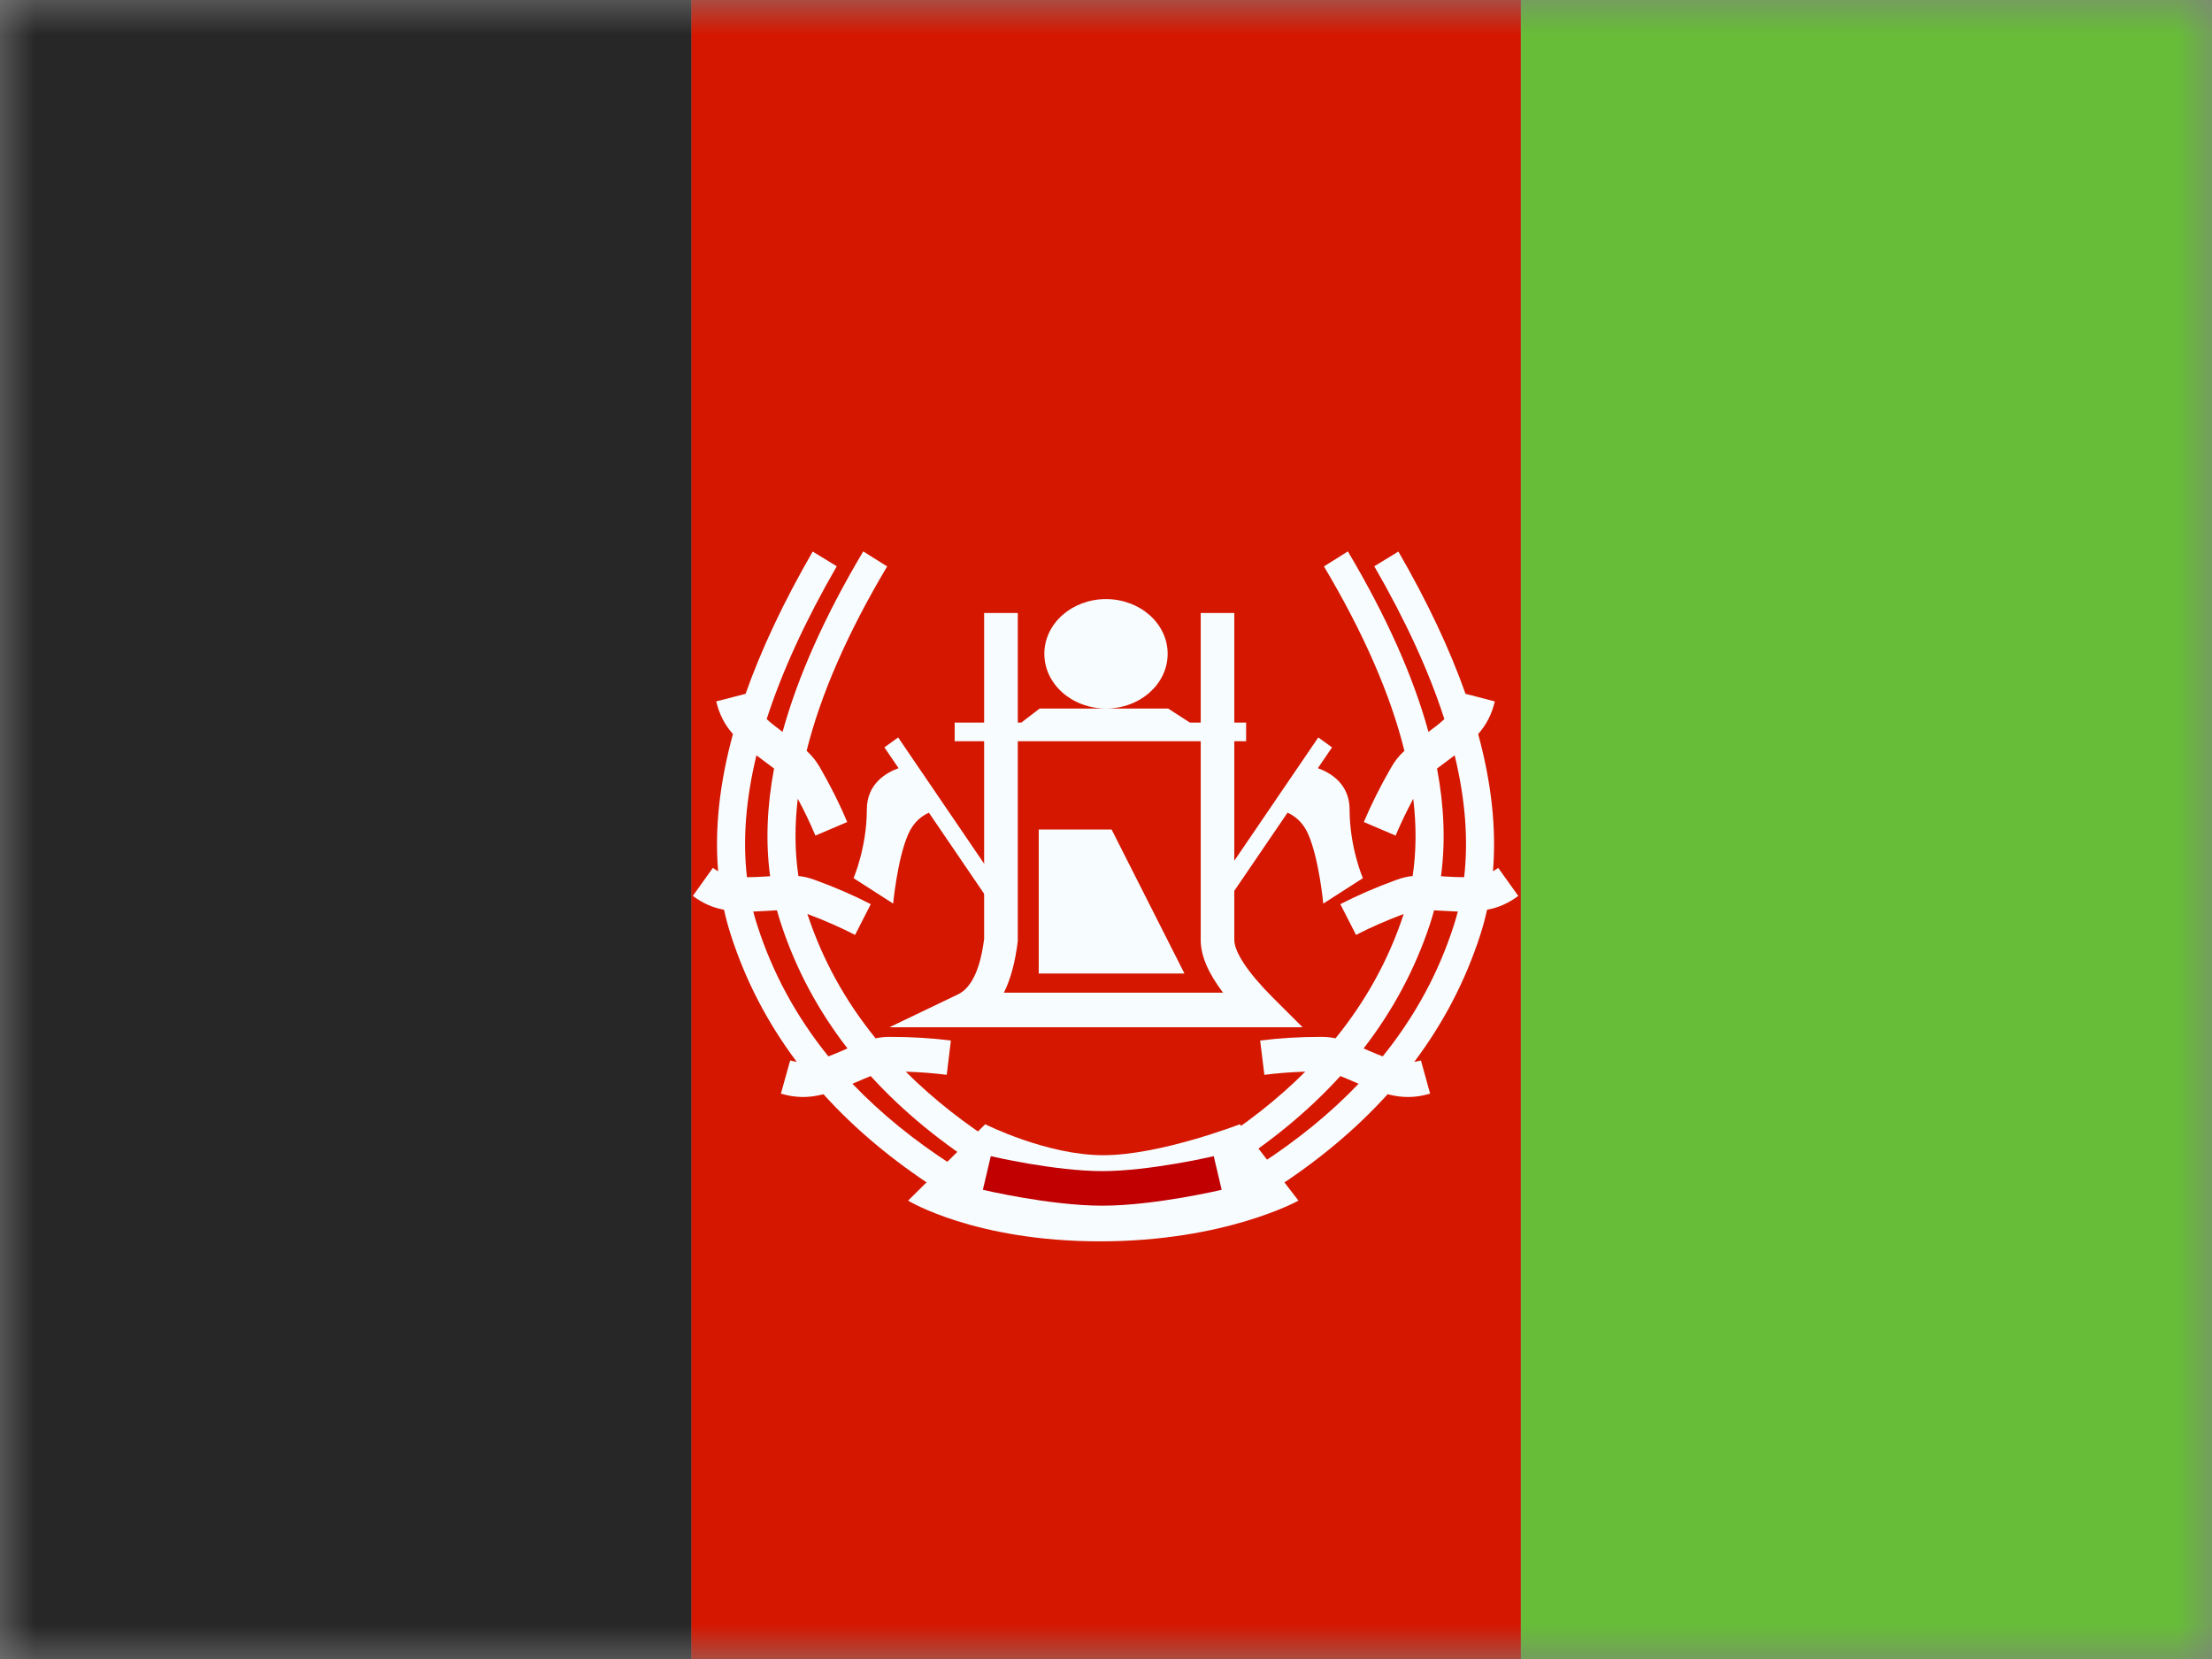 <svg width="32" height="24" viewBox="0 0 32 24" fill="none" xmlns="http://www.w3.org/2000/svg">
<rect x="0" y="0" width="32" height="24" fill="#808080" stroke="none"/>
<mask id="mask0_270_67316" style="mask-type:alpha" maskUnits="userSpaceOnUse" x="0" y="0" width="32" height="24">
<rect width="32" height="24" fill="white"/>
</mask>
<g mask="url(#mask0_270_67316)">
<path fill-rule="evenodd" clip-rule="evenodd" d="M22 0H32V24H22V0Z" fill="#67BD38"/>
<path fill-rule="evenodd" clip-rule="evenodd" d="M10 0H22V24H10V0Z" fill="#D51700"/>
<path fill-rule="evenodd" clip-rule="evenodd" d="M0 0H10V24H0V0Z" fill="#272727"/>
<path fill-rule="evenodd" clip-rule="evenodd" d="M12.488 7.977L12.834 8.194C12.257 9.164 11.87 10.054 11.669 10.862C11.754 10.94 11.807 11.009 11.862 11.103C12.018 11.374 12.15 11.637 12.256 11.892L11.796 12.088C11.724 11.915 11.639 11.737 11.541 11.555C11.494 11.949 11.498 12.322 11.55 12.673C11.635 12.681 11.705 12.699 11.787 12.729C12.081 12.836 12.351 12.953 12.597 13.08L12.37 13.525C12.161 13.417 11.931 13.316 11.68 13.222L11.685 13.237C11.899 13.883 12.226 14.478 12.667 15.021C12.736 15.006 12.8 15 12.875 15C13.188 15 13.482 15.018 13.756 15.053L13.696 15.549C13.509 15.525 13.312 15.51 13.103 15.503C13.5 15.9 13.966 16.266 14.501 16.602L14.29 16.957C13.626 16.542 13.061 16.078 12.596 15.567C12.536 15.591 12.462 15.622 12.368 15.663L12.332 15.678C12.739 16.104 13.219 16.495 13.773 16.853L13.558 17.206C12.917 16.793 12.368 16.334 11.913 15.83C11.695 15.885 11.512 15.884 11.297 15.821L11.431 15.341C11.463 15.35 11.495 15.357 11.526 15.361C11.103 14.798 10.784 14.184 10.571 13.52C10.533 13.402 10.501 13.283 10.474 13.161C10.308 13.13 10.168 13.068 10.023 12.961L10.313 12.555C10.338 12.573 10.363 12.589 10.389 12.604C10.337 11.991 10.409 11.33 10.603 10.62C10.481 10.48 10.407 10.335 10.361 10.147L10.786 10.037C11.015 9.389 11.339 8.703 11.757 7.979L12.105 8.192C11.65 8.981 11.312 9.718 11.091 10.403C11.153 10.46 11.229 10.52 11.321 10.588C11.543 9.782 11.932 8.912 12.488 7.977ZM11.198 11.118C11.153 11.084 11.099 11.043 11.034 10.995C11.002 10.972 10.972 10.949 10.943 10.927C10.789 11.563 10.743 12.15 10.806 12.69C10.88 12.69 10.964 12.687 11.062 12.681L11.141 12.676C11.075 12.189 11.094 11.67 11.198 11.118ZM11.083 13.178C11.143 13.175 11.194 13.171 11.24 13.169C11.259 13.237 11.279 13.305 11.301 13.371C11.515 14.02 11.835 14.618 12.26 15.167L12.178 15.203C12.107 15.234 12.043 15.26 11.984 15.282C11.52 14.708 11.177 14.077 10.956 13.389C10.934 13.323 10.915 13.255 10.897 13.187C10.956 13.185 11.017 13.182 11.083 13.178Z" fill="#F7FCFF"/>
<path fill-rule="evenodd" clip-rule="evenodd" d="M19.499 7.977L19.153 8.194C19.73 9.164 20.117 10.054 20.317 10.862C20.232 10.94 20.179 11.009 20.125 11.103C19.969 11.374 19.837 11.637 19.73 11.892L20.19 12.088C20.262 11.915 20.348 11.737 20.445 11.555C20.492 11.949 20.489 12.322 20.436 12.673C20.352 12.681 20.282 12.699 20.2 12.729C19.906 12.836 19.636 12.953 19.39 13.08L19.617 13.525C19.826 13.417 20.056 13.316 20.307 13.222L20.302 13.237C20.088 13.883 19.761 14.478 19.32 15.021C19.251 15.006 19.186 15 19.111 15C18.798 15 18.505 15.018 18.23 15.053L18.291 15.549C18.478 15.525 18.675 15.51 18.883 15.503C18.487 15.9 18.021 16.266 17.486 16.602L17.697 16.957C18.361 16.542 18.925 16.078 19.39 15.567C19.451 15.591 19.525 15.622 19.619 15.663L19.654 15.678C19.248 16.104 18.768 16.495 18.214 16.853L18.429 17.206C19.07 16.793 19.618 16.334 20.074 15.83C20.291 15.885 20.475 15.884 20.689 15.821L20.556 15.341C20.524 15.35 20.492 15.357 20.46 15.361C20.883 14.798 21.202 14.184 21.416 13.52C21.454 13.402 21.486 13.283 21.513 13.161C21.679 13.13 21.819 13.068 21.964 12.961L21.674 12.555C21.649 12.573 21.623 12.589 21.598 12.604C21.649 11.991 21.578 11.33 21.384 10.62C21.505 10.48 21.58 10.335 21.625 10.147L21.201 10.037C20.972 9.389 20.648 8.703 20.23 7.979L19.881 8.192C20.337 8.981 20.675 9.718 20.895 10.403C20.834 10.46 20.758 10.52 20.665 10.588C20.444 9.782 20.054 8.912 19.499 7.977ZM20.789 11.118C20.834 11.084 20.887 11.043 20.953 10.995C20.985 10.972 21.015 10.949 21.044 10.927C21.198 11.563 21.244 12.15 21.181 12.69C21.107 12.69 21.022 12.687 20.925 12.681L20.846 12.676C20.912 12.189 20.893 11.67 20.789 11.118ZM20.904 13.178C20.844 13.175 20.792 13.171 20.746 13.169C20.728 13.237 20.708 13.305 20.686 13.371C20.471 14.02 20.151 14.618 19.727 15.167L19.809 15.203C19.88 15.234 19.944 15.26 20.003 15.282C20.467 14.708 20.81 14.077 21.031 13.389C21.052 13.323 21.072 13.255 21.09 13.187C21.031 13.185 20.969 13.182 20.904 13.178Z" fill="#F7FCFF"/>
<path fill-rule="evenodd" clip-rule="evenodd" d="M14.253 16.264L13.137 17.369C13.137 17.369 14.099 17.958 15.914 17.958C17.728 17.958 18.784 17.369 18.784 17.369L17.936 16.264C17.936 16.264 16.779 16.712 15.961 16.712C15.142 16.712 14.253 16.264 14.253 16.264Z" fill="#F7FCFF"/>
<path d="M14.276 16.969C14.276 16.969 15.221 17.192 15.946 17.192C16.671 17.192 17.616 16.969 17.616 16.969" stroke="#C00001" stroke-width="0.5"/>
<path fill-rule="evenodd" clip-rule="evenodd" d="M16.892 9.458C16.892 9.896 16.493 10.25 16 10.25C15.507 10.25 15.108 9.896 15.108 9.458C15.108 9.021 15.507 8.667 16 8.667C16.493 8.667 16.892 9.021 16.892 9.458ZM16 10.25H15.04L14.775 10.453H14.724V8.868H14.237V10.453H13.811V10.723H14.237V13.581C14.18 14.037 14.046 14.295 13.859 14.385L12.866 14.861H18.844L18.414 14.432C18.037 14.055 17.856 13.765 17.856 13.596V10.723H18.027V10.453H17.856V8.868H17.37V10.453H17.213L16.899 10.25H16ZM14.724 10.723H17.37V13.596C17.37 13.828 17.48 14.08 17.694 14.361H14.523C14.621 14.164 14.687 13.918 14.724 13.612V10.723ZM16.081 12H15.027V14.083H17.135L16.081 12Z" fill="#F7FCFF"/>
<path fill-rule="evenodd" clip-rule="evenodd" d="M17.17 6.156L17.172 6.159L17.171 6.158L17.17 6.156ZM18.711 6.698L18.712 6.707L18.711 6.7L18.711 6.698ZM19.01 6.735L19.012 6.73L19.011 6.732L19.01 6.735ZM17.798 7.348L17.804 7.348L17.801 7.349L17.798 7.348Z" fill="#F7FCFF"/>
<path fill-rule="evenodd" clip-rule="evenodd" d="M12.993 10.668L12.794 10.812L12.999 11.113C12.823 11.176 12.54 11.336 12.54 11.712C12.54 12.258 12.348 12.704 12.348 12.704L12.921 13.072C12.921 13.072 12.98 12.436 13.136 12.074C13.214 11.892 13.336 11.802 13.438 11.757L14.327 13.062L14.526 12.919L12.993 10.668Z" fill="#F7FCFF"/>
<path fill-rule="evenodd" clip-rule="evenodd" d="M19.071 10.668L19.27 10.812L19.065 11.113C19.241 11.176 19.524 11.336 19.524 11.712C19.524 12.258 19.716 12.704 19.716 12.704L19.143 13.072C19.143 13.072 19.084 12.436 18.928 12.074C18.85 11.892 18.728 11.802 18.626 11.757L17.737 13.062L17.538 12.919L19.071 10.668Z" fill="#F7FCFF"/>
</g>
</svg>
